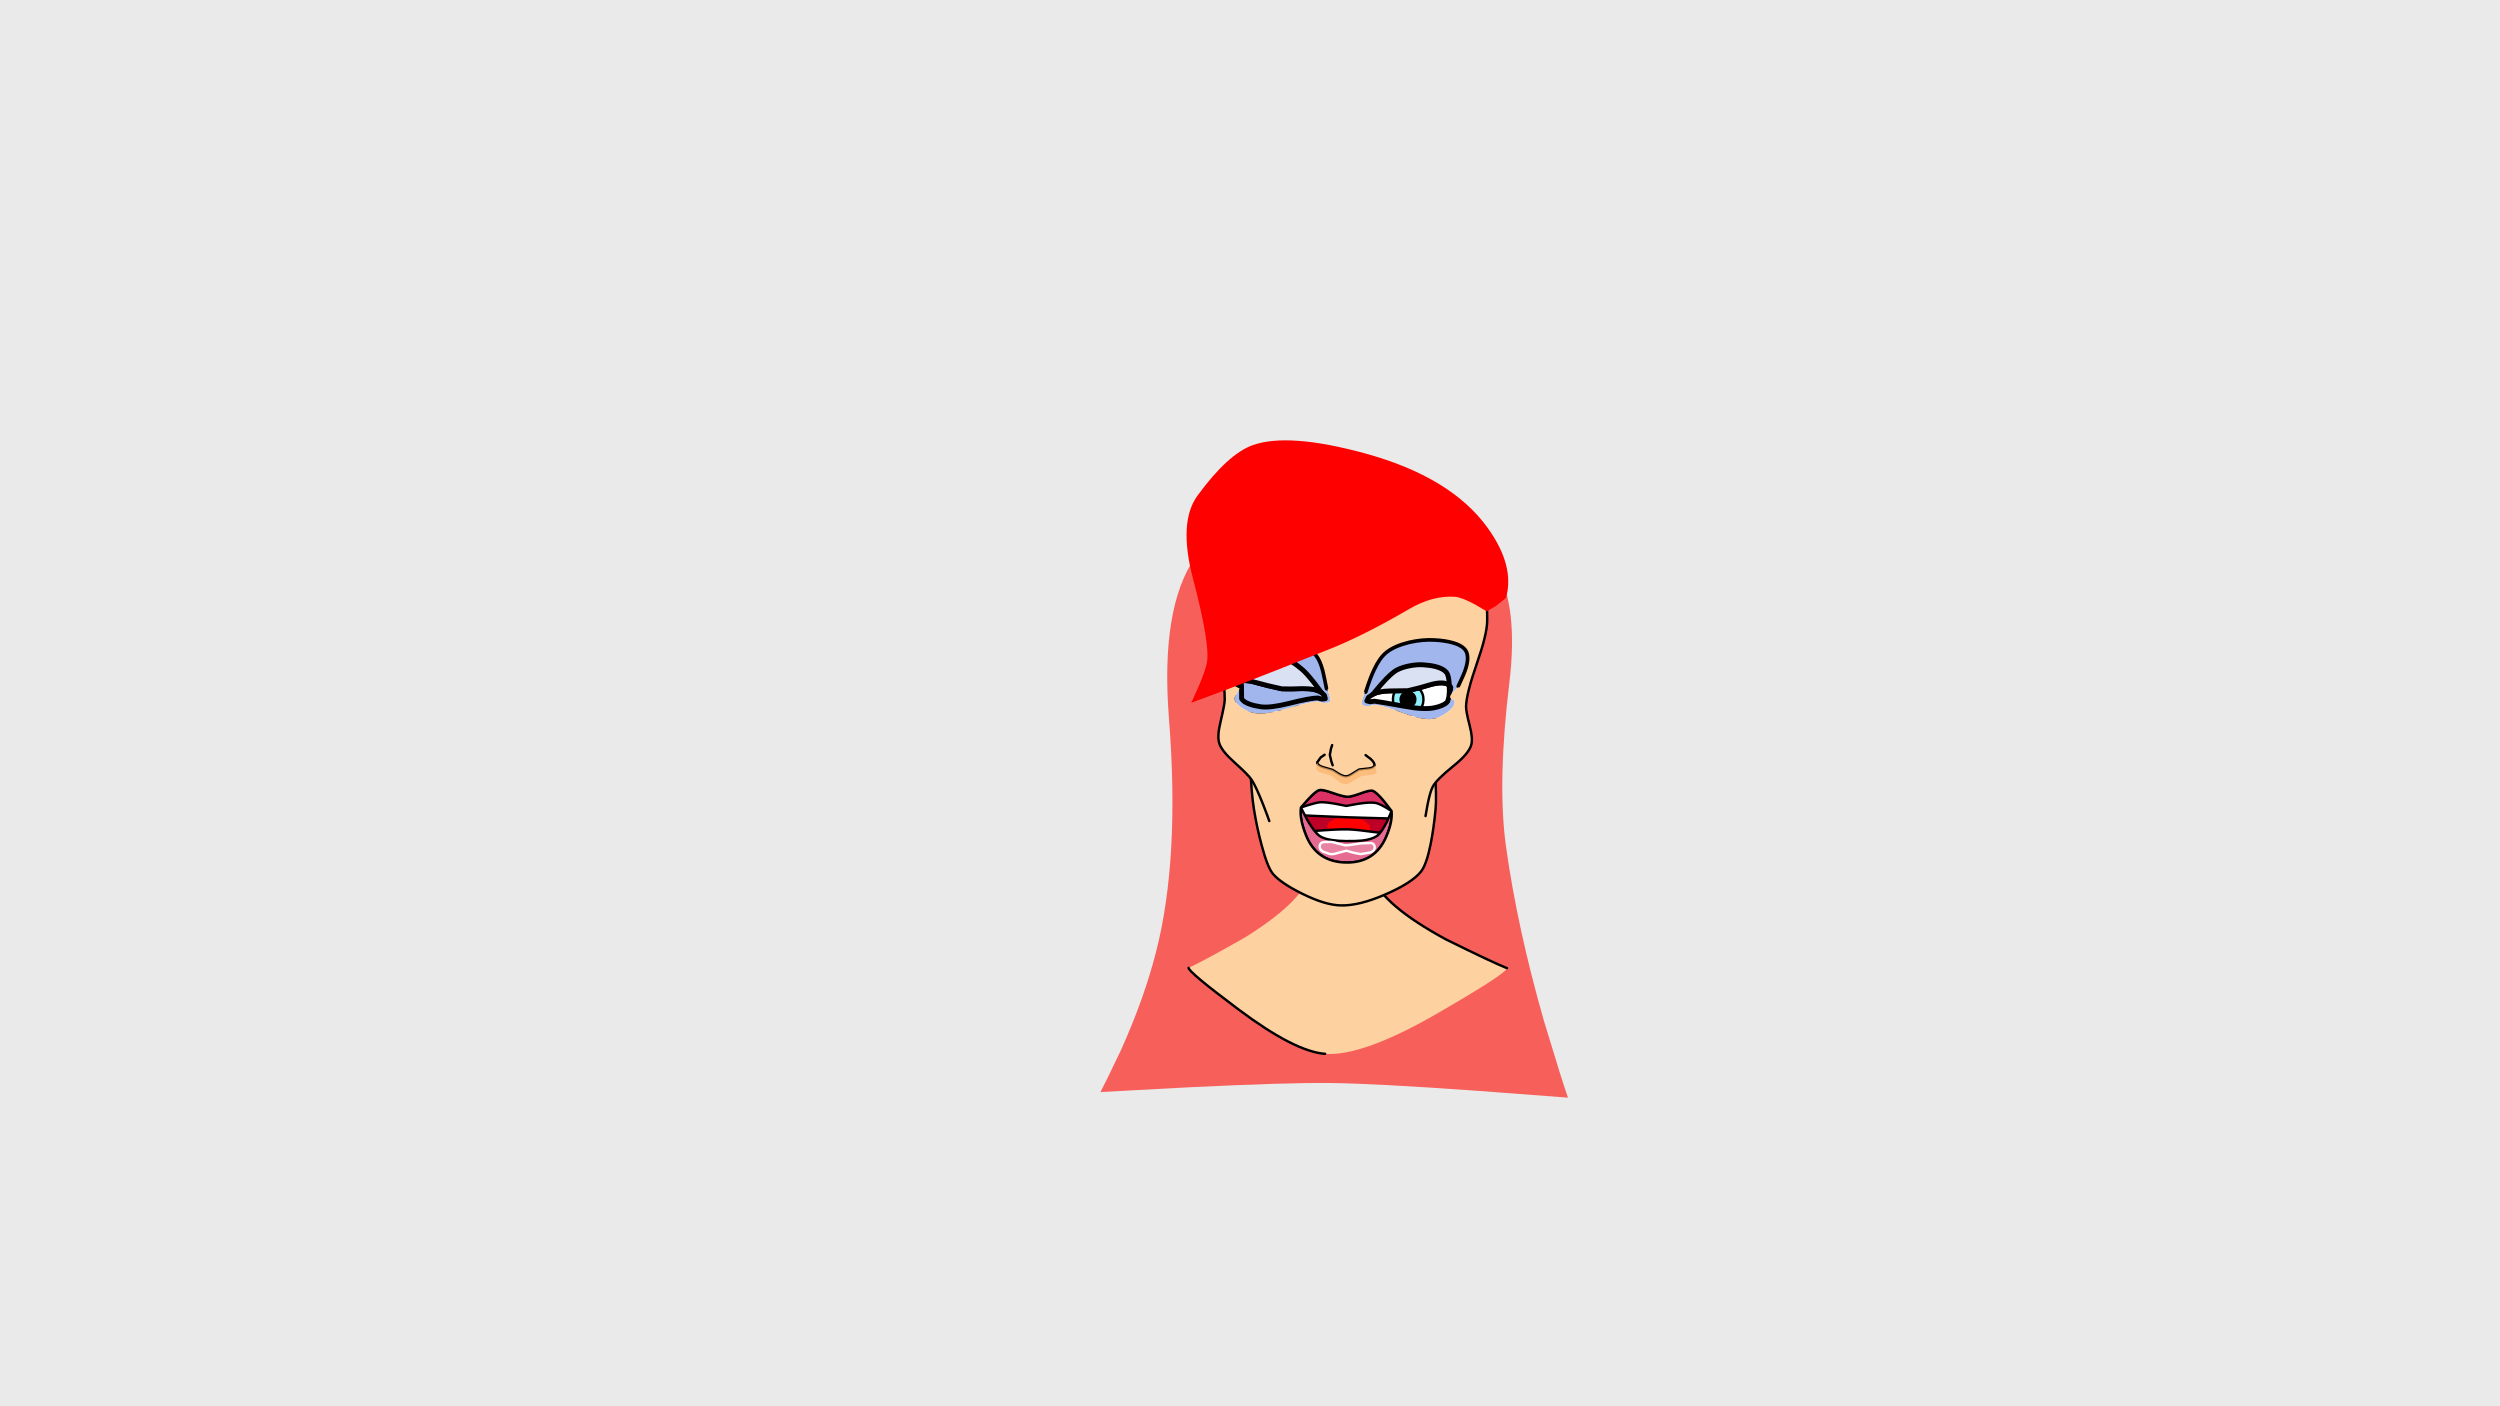 <?xml version="1.0"?>
<svg
    xmlns:rdf="http://www.w3.org/1999/02/22-rdf-syntax-ns#"
    xmlns="http://www.w3.org/2000/svg"
    xmlns:ev="http://www.w3.org/2001/xml-events"
    xmlns:cc="http://web.resource.org/cc/"
    xmlns:xlink="http://www.w3.org/1999/xlink"
    xmlns:dc="http://purl.org/dc/elements/1.1/"
    xmlns:svg="http://www.w3.org/2000/svg"
    xmlns:inkscape="http://www.inkscape.org/namespaces/inkscape"
    xmlns:sodipodi="http://sodipodi.sourceforge.net/DTD/sodipodi-0.dtd"
    xmlns:ns1="http://sozi.baierouge.fr"
    overflow="visible"
    version="1.1"
    enable-background="new 0.0 0.0 1024.0 576.0"
    viewBox="0 0 1024 576"
  >
  <defs
    >
    <radialGradient
        id="Grad1"
        gradientUnits="userSpaceOnUse"
        cy="0"
        cx="0"
        gradientTransform="matrix(.005 -.018 .018 .005 576.8 286.5)"
        r="819.2"
      >
      <stop
          stop-color="#8DF0FB"
          offset=".576"
      />
      <stop
          stop-color="#0E98BA"
          offset="1"
      />
    </radialGradient
    >
    <radialGradient
        id="Grad2"
        gradientUnits="userSpaceOnUse"
        cy="0"
        cx="0"
        gradientTransform="matrix(.005 -.018 .018 .005 526.25 285.15)"
        r="819.2"
      >
      <stop
          stop-color="#8DF0FB"
          offset=".576"
      />
      <stop
          stop-color="#0E98BA"
          offset="1"
      />
    </radialGradient
    >
  </defs
  >
  <rect
      y="0px"
      width="1024px"
      height="576px"
      x="0px"
      fill="#EAEAEA"
  />
  <path
      stroke-linejoin="round"
      stroke-linecap="round"
      d="m553.85 190.35c10.47 0.47 21.75 5.3 33.85 14.5 11.13 8.43 19.57 17.77 25.3 28 5.97 10.6 7.72 26.17 5.25 46.7-3.33 27.5-3.8 49.87-1.4 67.1 3.07 22.1 8.23 45.88 15.5 71.35 5.1 16.9 8.4 27.43 9.9 31.6-5.7-0.47-18.27-1.42-37.7-2.85-27.67-1.97-47.62-3.02-59.85-3.15-11.73-0.13-30.95 0.45-57.65 1.75-18.73 0.97-30.83 1.62-36.3 1.95 1.23-2.27 4.05-8.03 8.45-17.3 6.3-14.03 11.05-27.32 14.25-39.85 6.6-25.53 8.38-57.5 5.35-95.9-2.37-30.27 1.25-52.32 10.85-66.15 6.87-9.87 16.35-18.58 28.45-26.15 13.17-8.23 25.08-12.1 35.75-11.6z"
      fill="#F75F5B"
  />
  <path
      stroke-linejoin="round"
      stroke-linecap="round"
      d="m534.85 349.1l14 0.05 14 0.1-0.8 3.9c-0.43 2.8-0.43 4.78 0 5.95 2.93 7.8 13.02 16.37 30.25 25.7 12.6 6.23 20.92 10.15 24.95 11.75-0.07 1.4-9.4 7.48-28 18.25-20.7 12-36.2 17.62-46.5 16.85-8.23-0.6-20.02-6.63-35.35-18.1-13.67-10.23-20.52-15.93-20.55-17.1 3.67-1.67 11.22-5.73 22.65-12.2 15.57-9.63 24.5-18.15 26.8-25.55 0.33-1.17 0.2-3.12-0.4-5.85l-1.05-3.75z"
      fill="#FED1A0"
  />
  <path
      stroke-linejoin="round"
      stroke="#000"
      stroke-linecap="round"
      d="m534.85 349.1l14 0.05 14 0.1-0.8 3.9c-0.43 2.8-0.43 4.78 0 5.95 2.93 7.8 13.02 16.37 30.25 25.7 12.6 6.23 20.92 10.15 24.95 11.75m-81.35-43.7l-1.05-3.75m1.45 9.6c0.33-1.17 0.2-3.12-0.4-5.85m-28.5 60.7c-13.67-10.23-20.52-15.93-20.55-17.1m55.9 35.2c-8.23-0.6-20.02-6.63-35.35-18.1"
      fill="none"
  />
  <path
      opacity=".722"
      stroke-linejoin="round"
      stroke-linecap="round"
      d="m534.85 349.1l14 0.05 14 0.1-0.8 3.9c-0.43 2.8-0.43 4.78 0 5.95-0.33 0.77-1.37 2.28-3.1 4.55-2.8 3.03-5.98 4.55-9.55 4.55-3.7 0-7-1.58-9.9-4.75-1.8-2.4-2.87-3.98-3.2-4.75 0.33-1.17 0.2-3.12-0.4-5.85l-1.05-3.75z"
      fill="#FAB66E"
  />
  <g
      stroke-linejoin="round"
      stroke-linecap="round"
    >
    <path
        d="m505.3 269.25l46.25 1.65 46.3 1.8-0.4 11.05-0.45 11.05-45.55-1.5-45.55-1.55-0.3-11.25-0.3-11.25z"
        fill="#fff"
    />
    <path
        stroke="#000"
        d="m505.3 269.25l46.25 1.65 46.3 1.8-0.4 11.05-0.45 11.05-45.55-1.5-45.55-1.55-0.3-11.25-0.3-11.25z"
        fill="none"
    />
  </g
  >
  <g
      stroke-linejoin="round"
      stroke-linecap="round"
    >
    <path
        d="m576.95 280.15c1.73 0.03 3.18 0.68 4.35 1.95 1.2 1.27 1.78 2.78 1.75 4.55-0.03 1.73-0.68 3.22-1.95 4.45-1.27 1.2-2.75 1.77-4.45 1.7-1.73-0.03-3.2-0.68-4.4-1.95-1.17-1.27-1.73-2.78-1.7-4.55 0.03-1.73 0.68-3.22 1.95-4.45 1.23-1.17 2.72-1.73 4.45-1.7z"
        fill="url(#Grad1)"
    />
    <path
        stroke="#000"
        d="m576.95 280.15c1.73 0.03 3.18 0.68 4.35 1.95 1.2 1.27 1.78 2.78 1.75 4.55-0.03 1.73-0.68 3.22-1.95 4.45-1.27 1.2-2.75 1.77-4.45 1.7-1.73-0.03-3.2-0.68-4.4-1.95-1.17-1.27-1.73-2.78-1.7-4.55 0.03-1.73 0.68-3.22 1.95-4.45 1.23-1.17 2.72-1.73 4.45-1.7z"
        fill="none"
    />
  </g
  >
  <g
      stroke-linejoin="round"
      stroke-linecap="round"
    >
    <path
        d="m576.8 283.5c0.83 0 1.53 0.3 2.1 0.9s0.83 1.32 0.8 2.15c0 0.83-0.3 1.53-0.9 2.1s-1.32 0.83-2.15 0.8c-0.83 0-1.53-0.3-2.1-0.9s-0.85-1.32-0.85-2.15c0.03-0.83 0.35-1.53 0.95-2.1s1.32-0.83 2.15-0.8z"
    />
    <path
        stroke="#000"
        d="m576.8 283.5c0.83 0 1.53 0.3 2.1 0.9s0.83 1.32 0.8 2.15c0 0.83-0.3 1.53-0.9 2.1s-1.32 0.83-2.15 0.8c-0.83 0-1.53-0.3-2.1-0.9s-0.85-1.32-0.85-2.15c0.03-0.83 0.35-1.53 0.95-2.1s1.32-0.83 2.15-0.8z"
        fill="none"
    />
  </g
  >
  <g
      stroke-linejoin="round"
      stroke-linecap="round"
    >
    <path
        d="m575.05 285.05l0.05 0.45-0.05 1.05 0.2 1.2-0.05 0.5-0.55-0.15-0.6-0.95 0.25-1.65 0.75-0.45z"
        fill="#fff"
    />
    <path
        stroke="#000"
        d="m575.05 285.05l0.05 0.45-0.05 1.05 0.2 1.2-0.05 0.5-0.55-0.15-0.6-0.95 0.25-1.65 0.75-0.45z"
        fill="none"
    />
  </g
  >
  <g
      stroke-linejoin="round"
      stroke-linecap="round"
    >
    <path
        d="m526.45 278.8c1.7 0.07 3.15 0.72 4.35 1.95 1.17 1.27 1.73 2.78 1.7 4.55s-0.68 3.25-1.95 4.45c-1.23 1.2-2.72 1.78-4.45 1.75-1.73-0.07-3.18-0.72-4.35-1.95-1.2-1.27-1.78-2.78-1.75-4.55 0.07-1.77 0.72-3.25 1.95-4.45 1.27-1.2 2.77-1.78 4.5-1.75z"
        fill="url(#Grad2)"
    />
    <path
        stroke="#000"
        d="m526.45 278.8c1.7 0.07 3.15 0.72 4.35 1.95 1.17 1.27 1.73 2.78 1.7 4.55s-0.68 3.25-1.95 4.45c-1.23 1.2-2.72 1.78-4.45 1.75-1.73-0.07-3.18-0.72-4.35-1.95-1.2-1.27-1.78-2.78-1.75-4.55 0.07-1.77 0.72-3.25 1.95-4.45 1.27-1.2 2.77-1.78 4.5-1.75z"
        fill="none"
    />
  </g
  >
  <g
      stroke-linejoin="round"
      stroke-linecap="round"
    >
    <path
        d="m526.25 282.15c0.83 0.03 1.53 0.35 2.1 0.95s0.83 1.3 0.8 2.1c0 0.83-0.3 1.55-0.9 2.15-0.6 0.57-1.32 0.83-2.15 0.8s-1.53-0.35-2.1-0.95-0.83-1.3-0.8-2.1c0-0.83 0.3-1.53 0.9-2.1 0.6-0.6 1.32-0.88 2.15-0.85z"
    />
    <path
        stroke="#000"
        d="m526.25 282.15c0.83 0.03 1.53 0.35 2.1 0.95s0.83 1.3 0.8 2.1c0 0.83-0.3 1.55-0.9 2.15-0.6 0.57-1.32 0.83-2.15 0.8s-1.53-0.35-2.1-0.95-0.83-1.3-0.8-2.1c0-0.83 0.3-1.53 0.9-2.1 0.6-0.6 1.32-0.88 2.15-0.85z"
        fill="none"
    />
  </g
  >
  <g
      stroke-linejoin="round"
      stroke-linecap="round"
    >
    <path
        d="m524.55 283.75l0.05 0.4-0.1 1.05 0.2 1.25-0.05 0.45-0.55-0.1-0.55-0.95 0.25-1.7 0.75-0.4z"
        fill="#fff"
    />
    <path
        stroke="#000"
        d="m524.55 283.75l0.05 0.4-0.1 1.05 0.2 1.25-0.05 0.45-0.55-0.1-0.55-0.95 0.25-1.7 0.75-0.4z"
        fill="none"
    />
  </g
  >
  <g
      transform="translate(544.95 282.75)"
    >
    <g
        stroke-linejoin="round"
        stroke-linecap="round"
      >
      <path
          d="m-24.8 39.05c1.1-4.067 5.333-6.783 12.7-8.15 4.8-0.9 10.8-1.2 18-0.9 6.567 0.3 11.983 1.017 16.25 2.15 6.567 1.767 10.283 4.533 11.15 8.3 0.8 3.567-1.05 7.533-5.55 11.9-3.767 3.6-7.95 6.35-12.55 8.25-3.167 1.3-7 1.867-11.5 1.7-4.467-0.2-8.267-1.05-11.4-2.55-4.533-2.2-8.567-5.117-12.1-8.75-4.333-4.5-6-8.483-5-11.95z"
          fill="#BE0027"
      />
      <path
          stroke="#000"
          d="m-24.8 39.05c1.1-4.067 5.333-6.783 12.7-8.15 4.8-0.9 10.8-1.2 18-0.9 6.567 0.3 11.983 1.017 16.25 2.15 6.567 1.767 10.283 4.533 11.15 8.3 0.8 3.567-1.05 7.533-5.55 11.9-3.767 3.6-7.95 6.35-12.55 8.25-3.167 1.3-7 1.867-11.5 1.7-4.467-0.2-8.267-1.05-11.4-2.55-4.533-2.2-8.567-5.117-12.1-8.75-4.333-4.5-6-8.483-5-11.95z"
          fill="none"
      />
    </g
    >
  </g
  >
  <g
      transform="translate(544.95 282.75)"
    >
    <g
        stroke-linejoin="round"
        stroke-linecap="round"
      >
      <path
          d="m7.7 52.45c2.6 0.1 4.667 0.667 6.2 1.7 1.167 0.767 1.767 1.483 1.8 2.15 0 0.9-0.717 1.833-2.15 2.8-1.867 1.267-4.267 1.75-7.2 1.45-2.5-0.233-4.417-1-5.75-2.3-1-0.967-1.467-1.833-1.4-2.6 0.067-0.7 0.733-1.383 2-2.05 1.667-0.9 3.833-1.283 6.5-1.15z"
          fill="#f00"
      />
      <path
          stroke="#f00"
          d="m7.7 52.45c2.6 0.1 4.667 0.667 6.2 1.7 1.167 0.767 1.767 1.483 1.8 2.15 0 0.9-0.717 1.833-2.15 2.8-1.867 1.267-4.267 1.75-7.2 1.45-2.5-0.233-4.417-1-5.75-2.3-1-0.967-1.467-1.833-1.4-2.6 0.067-0.7 0.733-1.383 2-2.05 1.667-0.9 3.833-1.283 6.5-1.15z"
          fill="none"
      />
    </g
    >
  </g
  >
  <g
      stroke-linejoin="round"
      stroke-linecap="round"
      transform="translate(544.95 282.75)"
    >
    <path
        d="m-15.6 41.95l22.75 0.35 22.75 0.45-1.7 4.9-1.75 4.9-7.65-0.2c-5.467-0.133-9.5-0.25-12.1-0.35-2.833-0.1-7.217-0.283-13.15-0.55l-8.3-0.4-0.45-4.55-0.4-4.55z"
        fill="#fff"
    />
    <path
        stroke="#000"
        d="m-15.6 41.95l22.75 0.35 22.75 0.45-1.7 4.9-1.75 4.9-7.65-0.2c-5.467-0.133-9.5-0.25-12.1-0.35-2.833-0.1-7.217-0.283-13.15-0.55l-8.3-0.4-0.45-4.55-0.4-4.55z"
        fill="none"
    />
    <path
        d="m-14.9 58.35l8.55-0.75c6.2-0.5 10.7-0.717 13.5-0.65 2.367 0.067 6.183 0.467 11.45 1.2l7.25 1.05v5.4l-20.25 0.45-20.25 0.35-0.15-3.5-0.1-3.55z"
        fill="#fff"
    />
    <path
        stroke="#000"
        d="m-14.9 58.35l8.55-0.75c6.2-0.5 10.7-0.717 13.5-0.65 2.367 0.067 6.183 0.467 11.45 1.2l7.25 1.05v5.4l-20.25 0.45-20.25 0.35-0.15-3.5-0.1-3.55z"
        fill="none"
    />
  </g
  >
  <g
      transform="translate(544.95 282.75)"
    >
    <g
        stroke-linejoin="round"
        stroke-linecap="round"
      >
      <path
          d="m25.05 49.45l-1.9 4.35c-1.533 3.067-2.9 5.017-4.1 5.85-1.4 0.967-3.45 1.6-6.15 1.9-1.6 0.167-3.817 0.233-6.65 0.2-2.2-0.033-4.017-0.167-5.45-0.4-2.2-0.3-3.9-0.833-5.1-1.6-1.467-0.967-3.217-3.217-5.25-6.75l-2.55-5c-0.433 2.967 0.233 6.7 2 11.2 2.933 7.467 8.467 11.25 16.6 11.35 7.8 0.1 13.233-3.383 16.3-10.45 1.8-4.1 2.55-7.65 2.25-10.65z"
          fill="#E56B90"
      />
      <path
          stroke="#000"
          d="m25.05 49.45l-1.9 4.35c-1.533 3.067-2.9 5.017-4.1 5.85-1.4 0.967-3.45 1.6-6.15 1.9-1.6 0.167-3.817 0.233-6.65 0.2-2.2-0.033-4.017-0.167-5.45-0.4-2.2-0.3-3.9-0.833-5.1-1.6-1.467-0.967-3.217-3.217-5.25-6.75l-2.55-5c-0.433 2.967 0.233 6.7 2 11.2 2.933 7.467 8.467 11.25 16.6 11.35 7.8 0.1 13.233-3.383 16.3-10.45 1.8-4.1 2.55-7.65 2.25-10.65z"
          fill="none"
      />
    </g
    >
    <g
        stroke-linejoin="round"
        stroke-linecap="round"
      >
      <path
          opacity=".161"
          d="m-0.5 62.1c0.767-0.067 1.867 0.133 3.3 0.6l3.25 0.8c0.767 0.033 2.117-0.117 4.05-0.45 1.867-0.333 3.217-0.467 4.05-0.4 0.7-0.033 1.433-0.067 2.2-0.1 0.933 0.033 1.5 0.433 1.7 1.2 0.3 1.267-0.3 2.167-1.8 2.7l-3.85 0.65-2.9-0.55-2.95-0.85-3.5 0.9c-1.5 0.533-2.667 0.667-3.5 0.4l-2.75-1c-1-0.633-1.383-1.467-1.15-2.5 0.2-0.8 0.733-1.25 1.6-1.35 0.767-0.033 1.517-0.05 2.25-0.05z"
          fill="#fff"
      />
      <path
          stroke="#fff"
          d="m-0.5 62.1c0.767-0.067 1.867 0.133 3.3 0.6l3.25 0.8c0.767 0.033 2.117-0.117 4.05-0.45 1.867-0.333 3.217-0.467 4.05-0.4 0.7-0.033 1.433-0.067 2.2-0.1 0.933 0.033 1.5 0.433 1.7 1.2 0.3 1.267-0.3 2.167-1.8 2.7l-3.85 0.65-2.9-0.55-2.95-0.85-3.5 0.9c-1.5 0.533-2.667 0.667-3.5 0.4l-2.75-1c-1-0.633-1.383-1.467-1.15-2.5 0.2-0.8 0.733-1.25 1.6-1.35 0.767-0.033 1.517-0.05 2.25-0.05z"
          fill="none"
      />
    </g
    >
    <g
        stroke-linejoin="round"
        stroke-linecap="round"
      >
      <path
          d="m7.1 43.6c0.967 0 2.783-0.483 5.45-1.45 2.4-0.9 3.983-1.233 4.75-1 1 0.3 2.583 1.767 4.75 4.4l3 3.9-2.45-1.5c-1.8-1.033-3.15-1.633-4.05-1.8-1.5-0.3-3.95-0.183-7.35 0.35-2.433 0.4-4 0.683-4.7 0.85l-4.1-0.8c-3-0.533-5.167-0.767-6.5-0.7-1.033 0.067-2.683 0.45-4.95 1.15l-3.05 1 2.95-3.35c2.1-2.267 3.6-3.517 4.5-3.75 0.867-0.267 2.683 0.1 5.45 1.1 3.067 1.067 5.167 1.6 6.3 1.6z"
          fill="#DB3165"
      />
      <path
          stroke="#000"
          d="m7.1 43.6c0.967 0 2.783-0.483 5.45-1.45 2.4-0.9 3.983-1.233 4.75-1 1 0.3 2.583 1.767 4.75 4.4l3 3.9-2.45-1.5c-1.8-1.033-3.15-1.633-4.05-1.8-1.5-0.3-3.95-0.183-7.35 0.35-2.433 0.4-4 0.683-4.7 0.85l-4.1-0.8c-3-0.533-5.167-0.767-6.5-0.7-1.033 0.067-2.683 0.45-4.95 1.15l-3.05 1 2.95-3.35c2.1-2.267 3.6-3.517 4.5-3.75 0.867-0.267 2.683 0.1 5.45 1.1 3.067 1.067 5.167 1.6 6.3 1.6z"
          fill="none"
      />
    </g
    >
    <path
        stroke-linejoin="round"
        stroke-linecap="round"
        d="m20.65 19.25c2.667 0.2 7 0.65 13 1.35l8.2 1.05 0.9 10.55c0.533 7.667 0.633 13.2 0.3 16.6-0.5 5.233-1.167 9.95-2 14.15-1.167 5.767-2.517 9.567-4.05 11.4-2.433 3-7.15 6.033-14.15 9.1-7.4 3.267-13.65 4.817-18.75 4.65-4.233-0.1-9.5-1.717-15.8-4.85-5.733-2.867-9.65-5.517-11.75-7.95-1.533-1.767-3.1-5.683-4.7-11.75-1.3-4.733-2.367-9.717-3.2-14.95-0.7-4.367-1.167-9.883-1.4-16.55-0.233-6.933-0.033-10.75 0.6-11.45 0.533-0.633 4.033-1.183 10.5-1.65 4.767-0.333 9.9-0.583 15.4-0.75 3.667-0.1 8.15-0.033 13.45 0.2 4.1 0.2 8.583 0.483 13.45 0.85zm4.4 30.2l-3-3.9c-2.167-2.633-3.75-4.1-4.75-4.4-0.767-0.233-2.35 0.1-4.75 1-2.667 0.967-4.483 1.45-5.45 1.45-1.133 0-3.233-0.533-6.3-1.6-2.767-1-4.583-1.367-5.45-1.1-0.9 0.233-2.4 1.483-4.5 3.75l-2.95 3.35c-0.433 2.967 0.233 6.7 2 11.2 2.933 7.467 8.467 11.25 16.6 11.35 7.8 0.1 13.233-3.383 16.3-10.45 1.8-4.1 2.55-7.65 2.25-10.65z"
        fill="#FED1A0"
    />
    <path
        stroke-linejoin="round"
        stroke="#000"
        stroke-linecap="round"
        d="m42.75 32.2c0.533 7.667 0.633 13.2 0.3 16.6-0.5 5.233-1.167 9.95-2 14.15-1.167 5.767-2.517 9.567-4.05 11.4-2.433 3-7.15 6.033-14.15 9.1-7.4 3.267-13.65 4.817-18.75 4.65-4.233-0.1-9.5-1.717-15.8-4.85-5.733-2.867-9.65-5.517-11.75-7.95-1.533-1.767-3.1-5.683-4.7-11.75-1.3-4.733-2.367-9.717-3.2-14.95-0.7-4.367-1.167-9.883-1.4-16.55-0.233-6.933-0.033-10.75 0.6-11.45m74 1.05l0.9 10.55m-17.7 17.25l-3-3.9c-2.167-2.633-3.75-4.1-4.75-4.4-0.767-0.233-2.35 0.1-4.75 1-2.667 0.967-4.483 1.45-5.45 1.45-1.133 0-3.233-0.533-6.3-1.6-2.767-1-4.583-1.367-5.45-1.1-0.9 0.233-2.4 1.483-4.5 3.75l-2.95 3.35c-0.433 2.967 0.233 6.7 2 11.2 2.933 7.467 8.467 11.25 16.6 11.35 7.8 0.1 13.233-3.383 16.3-10.45 1.8-4.1 2.55-7.65 2.25-10.65z"
        fill="none"
    />
  </g
  >
  <path
      stroke-linejoin="round"
      stroke-linecap="round"
      d="m562.95 287.2l-1.75 0.25-1.35-0.35 0.7-1.5 1.8-1.2c1.5-0.87 3.82-1.33 6.95-1.4 2.57 0 5.02-0.03 7.35-0.1 3.03-0.67 6.33-1.55 9.9-2.65 4.2-1.03 6.75-0.58 7.65 1.35l-0.15 0.9-0.4 0.95-0.2 2-0.5 1.85c-0.47 0.67-1.28 1.23-2.45 1.7-0.87 0.37-1.87 0.67-3 0.9-2.83 0.6-6.9 0.4-12.2-0.6-7.2-1.3-11.32-2-12.35-2.1zm-4.7 1.85l2.25 0.2 2.6-0.55c1.87 0.07 6.13 1.32 12.8 3.75 5.57 2.03 9.73 2.58 12.5 1.65 1.83-0.63 3.52-1.58 5.05-2.85 1.9-1.53 2.67-2.97 2.3-4.3l-0.9-0.55-0.85-0.55c-0.2-0.67 0.23-1.47 1.3-2.4l2.25-2.35c1.6-3.3 2.63-5.73 3.1-7.3 0.97-3.13 0.98-5.55 0.05-7.25-0.9-1.57-2.8-2.75-5.7-3.55-1.97-0.57-4.4-0.93-7.3-1.1-3.37-0.2-6.87 0.12-10.5 0.95-4.03 0.97-7.18 2.35-9.45 4.15-1.9 1.5-3.65 3.98-5.25 7.45-1.03 2.2-2.13 5.13-3.3 8.8-0.37 0.93-0.75 1.95-1.15 3.05-0.4 1.3-0.33 2.22 0.2 2.75zm-15.4-2.85l-0.35-1.35-1.2-1.15c-1.6-1.13-4.18-1.68-7.75-1.65-3 0.13-5.82 0.17-8.45 0.1-3.57-0.73-7.63-1.73-12.2-3-3.87-0.77-5.95-0.37-6.25 1.2l0.9 0.45 0.95 0.45 0.05 2.45v2.5c0.6 0.97 1.77 1.73 3.5 2.3 1.1 0.4 2.57 0.73 4.4 1 2.53 0.37 6.4-0.1 11.6-1.4 5.8-1.47 9.7-2.2 11.7-2.2l1.7 0.45 1.4-0.15zm1.6 1.55c0.5-0.5 0.55-1.42 0.15-2.75-0.4-1.1-0.75-2.13-1.05-3.1-0.43-2.27-0.93-4.65-1.5-7.15-0.77-2.97-1.73-5.13-2.9-6.5-1.83-2.2-4.52-4.12-8.05-5.75-3.37-1.6-6.57-2.55-9.6-2.85-3.67-0.37-7.1-0.25-10.3 0.35-4.17 0.77-6.92 2.25-8.25 4.45-1.07 1.73-1.18 4.2-0.35 7.4 0.6 2.4 1.62 4.88 3.05 7.45l1.25 1.15 1 1.25-1.2 2.15-1.2 2.15c0.17 1.23 1.05 2.43 2.65 3.6 1.3 0.93 2.73 1.65 4.3 2.15 2.97 0.97 7.45 0.57 13.45-1.2 7.17-2.1 11.73-3.17 13.7-3.2l2.6 0.6 2.25-0.2z"
      fill="#A1B6ED"
  />
  <path
      stroke-linejoin="round"
      d="m562.95 287.2l-1.75 0.25-1.35-0.35 0.7-1.5 1.8-1.2c1.5-0.87 3.82-1.33 6.95-1.4 2.57 0 5.02-0.03 7.35-0.1 3.03-0.67 6.33-1.55 9.9-2.65 4.2-1.03 6.75-0.58 7.65 1.35l-0.15 0.9-0.4 0.95-0.2 2-0.5 1.85c-0.47 0.67-1.28 1.23-2.45 1.7-0.87 0.37-1.87 0.67-3 0.9-2.83 0.6-6.9 0.4-12.2-0.6-7.2-1.3-11.32-2-12.35-2.1zm37.7-13.4c0.97-3.13 0.98-5.55 0.05-7.25-0.9-1.57-2.8-2.75-5.7-3.55-1.97-0.57-4.4-0.93-7.3-1.1-3.37-0.2-6.87 0.12-10.5 0.95-4.03 0.97-7.18 2.35-9.45 4.15-1.9 1.5-3.65 3.98-5.25 7.45-1.03 2.2-2.13 5.13-3.3 8.8m38.35-2.15c1.6-3.3 2.63-5.73 3.1-7.3m-57.8 12.4l-0.35-1.35-1.2-1.15c-1.6-1.13-4.18-1.68-7.75-1.65-3 0.13-5.82 0.17-8.45 0.1-3.57-0.73-7.63-1.73-12.2-3-3.87-0.77-5.95-0.37-6.25 1.2l0.9 0.45 0.95 0.45 0.05 2.45v2.5c0.6 0.97 1.77 1.73 3.5 2.3 1.1 0.4 2.57 0.73 4.4 1 2.53 0.37 6.4-0.1 11.6-1.4 5.8-1.47 9.7-2.2 11.7-2.2l1.7 0.45 1.4-0.15zm-0.8-11.45c-0.77-2.97-1.73-5.13-2.9-6.5-1.83-2.2-4.52-4.12-8.05-5.75-3.37-1.6-6.57-2.55-9.6-2.85-3.67-0.37-7.1-0.25-10.3 0.35-4.17 0.77-6.92 2.25-8.25 4.45-1.07 1.73-1.18 4.2-0.35 7.4 0.6 2.4 1.62 4.88 3.05 7.45m37.9 2.6c-0.43-2.27-0.93-4.65-1.5-7.15"
      stroke="#000"
      stroke-linecap="round"
      stroke-width="2"
      fill="none"
  />
  <path
      stroke-linejoin="round"
      stroke="#000"
      stroke-linecap="round"
      d="m565.9 280.15c2.67-3.03 4.78-4.95 6.35-5.75 1.4-0.73 3.13-1.3 5.2-1.7 1.97-0.37 3.78-0.5 5.45-0.4 2.03 0.13 3.75 0.38 5.15 0.75 2.07 0.53 3.53 1.32 4.4 2.35 0.63 0.77 1.02 2.33 1.15 4.7l0.05 3.35m-31.3 0.95c0.5-0.67 1.68-2.08 3.55-4.25"
      fill="none"
  />
  <path
      stroke-linejoin="round"
      stroke="#000"
      stroke-linecap="round"
      d="m508.25 277.6c0-2.6 0.37-4.33 1.1-5.2 1.37-1.67 3.75-2.77 7.15-3.3 2.83-0.43 5.62-0.4 8.35 0.1 1.3 0.23 2.78 0.88 4.45 1.95 1.2 0.77 2.53 1.77 4 3 1.2 1 2.9 2.9 5.1 5.7l2.9 3.85m-32.8-2.45l-0.25-3.65"
      fill="none"
  />
  <path
      stroke-linejoin="round"
      stroke-linecap="round"
      d="m602.6 305.2c-0.7 2.4-3.17 5.28-7.4 8.65-4.57 3.7-7.33 6.47-8.3 8.3-0.73 1.37-1.45 3.8-2.15 7.3-0.47 2.47-0.75 4.07-0.85 4.8-1.6-2.27-5.32-6.78-11.15-13.55-8.43-9.03-15.25-13.53-20.45-13.5-5.43 0.03-12.45 4.9-21.05 14.6-5.93 7.23-9.72 12.07-11.35 14.5-0.33-1.03-1.17-3.27-2.5-6.7-1.9-4.83-3.47-8.22-4.7-10.15-0.83-1.3-3.23-3.73-7.2-7.3-3.4-3.03-5.43-5.62-6.1-7.75-0.6-1.97-0.42-4.9 0.55-8.8 1.13-4.8 1.7-7.8 1.7-9 0.07-3.03-0.47-8.1-1.6-15.2-1.13-7.07-1.67-12.13-1.6-15.2 0.2-10.53 0.43-17.27 0.7-20.2 0.8-8.27 2.53-14.58 5.2-18.95 1.9-3.17 4.85-6.27 8.85-9.3 3.73-2.87 7.47-5 11.2-6.4 8.6-3.27 18.43-5.02 29.5-5.25 11.7-0.23 21.43 1.37 29.2 4.8 3.37 1.53 6.85 4.15 10.45 7.85 3.3 3.37 5.97 6.87 8 10.5 2.5 4.5 4.45 10.2 5.85 17.1 1.27 6.3 1.85 12.35 1.75 18.15-0.07 3.63-1.48 9.42-4.25 17.35-2.8 8.07-4.27 13.85-4.4 17.35-0.07 1.3 0.43 4 1.5 8.1 0.93 3.57 1.13 6.2 0.6 7.9zm-1.9-38.65c-0.9-1.57-2.8-2.75-5.7-3.55-1.97-0.57-4.4-0.93-7.3-1.1-3.37-0.2-6.87 0.12-10.5 0.95-4.03 0.97-7.18 2.35-9.45 4.15-1.9 1.5-3.65 3.98-5.25 7.45-1.03 2.2-2.13 5.13-3.3 8.8-0.37 0.93-0.75 1.95-1.15 3.05-0.4 1.3-0.33 2.22 0.2 2.75l2.25 0.2 2.6-0.55c1.87 0.07 6.13 1.32 12.8 3.75 5.57 2.03 9.73 2.58 12.5 1.65 1.83-0.63 3.52-1.58 5.05-2.85 1.9-1.53 2.67-2.97 2.3-4.3l-0.9-0.55-0.85-0.55c-0.2-0.67 0.23-1.47 1.3-2.4l2.25-2.35c1.6-3.3 2.63-5.73 3.1-7.3 0.97-3.13 0.98-5.55 0.05-7.25zm-97.75-2.1c-1.07 1.73-1.18 4.2-0.35 7.4 0.6 2.4 1.62 4.88 3.05 7.45l1.25 1.15 1 1.25-1.2 2.15-1.2 2.15c0.17 1.23 1.05 2.43 2.65 3.6 1.3 0.93 2.73 1.65 4.3 2.15 2.97 0.97 7.45 0.57 13.45-1.2 7.17-2.1 11.73-3.17 13.7-3.2l2.6 0.6 2.25-0.2c0.5-0.5 0.55-1.42 0.15-2.75-0.4-1.1-0.75-2.13-1.05-3.1-0.43-2.27-0.93-4.65-1.5-7.15-0.77-2.97-1.73-5.13-2.9-6.5-1.83-2.2-4.52-4.12-8.05-5.75-3.37-1.6-6.57-2.55-9.6-2.85-3.67-0.37-7.1-0.25-10.3 0.35-4.17 0.77-6.92 2.25-8.25 4.45z"
      fill="#FED1A0"
  />
  <path
      stroke-linejoin="round"
      stroke="#000"
      stroke-linecap="round"
      d="m602.6 305.2c-0.7 2.4-3.17 5.28-7.4 8.65-4.57 3.7-7.33 6.47-8.3 8.3-0.73 1.37-1.45 3.8-2.15 7.3-0.47 2.47-0.75 4.07-0.85 4.8m18.1-36.95c0.93 3.57 1.13 6.2 0.6 7.9m-2.1-16c-0.07 1.3 0.43 4 1.5 8.1m2.9-25.45c-2.8 8.07-4.27 13.85-4.4 17.35m8.65-34.7c-0.07 3.63-1.48 9.42-4.25 17.35m2.5-35.5c1.27 6.3 1.85 12.35 1.75 18.15m-7.6-35.25c2.5 4.5 4.45 10.2 5.85 17.1m-13.85-27.6c3.3 3.37 5.97 6.87 8 10.5m-18.45-18.35c3.37 1.53 6.85 4.15 10.45 7.85m-39.65-12.65c11.7-0.23 21.43 1.37 29.2 4.8m-58.7 0.45c8.6-3.27 18.43-5.02 29.5-5.25m-40.7 11.65c3.73-2.87 7.47-5 11.2-6.4m-20.05 15.7c1.9-3.17 4.85-6.27 8.85-9.3m-14.05 28.25c0.8-8.27 2.53-14.58 5.2-18.95m-5.9 39.15c0.2-10.53 0.43-17.27 0.7-20.2m0.9 35.4c-1.13-7.07-1.67-12.13-1.6-15.2m3.2 30.4c0.07-3.03-0.47-8.1-1.6-15.2m-0.1 24.2c1.13-4.8 1.7-7.8 1.7-9m-2.25 17.8c-0.6-1.97-0.42-4.9 0.55-8.8m5.55 16.55c-3.4-3.03-5.43-5.62-6.1-7.75m13.3 15.05c-0.83-1.3-3.23-3.73-7.2-7.3m11.9 17.45c-1.9-4.83-3.47-8.22-4.7-10.15m7.2 16.85c-0.33-1.03-1.17-3.27-2.5-6.7m83.3-63.05c-0.9-1.57-2.8-2.75-5.7-3.55-1.97-0.57-4.4-0.93-7.3-1.1-3.37-0.2-6.87 0.12-10.5 0.95-4.03 0.97-7.18 2.35-9.45 4.15-1.9 1.5-3.65 3.98-5.25 7.45-1.03 2.2-2.13 5.13-3.3 8.8m41.45-9.45c0.97-3.13 0.98-5.55 0.05-7.25m-3.15 14.55c1.6-3.3 2.63-5.73 3.1-7.3m-97.7-9.35c-1.07 1.73-1.18 4.2-0.35 7.4 0.6 2.4 1.62 4.88 3.05 7.45m5.55-19.3c-4.17 0.77-6.92 2.25-8.25 4.45m18.55-4.8c-3.67-0.37-7.1-0.25-10.3 0.35m19.9 2.5c-3.37-1.6-6.57-2.55-9.6-2.85m17.65 8.6c-1.83-2.2-4.52-4.12-8.05-5.75m10.95 12.25c-0.77-2.97-1.73-5.13-2.9-6.5m4.4 13.65c-0.43-2.27-0.93-4.65-1.5-7.15"
      fill="none"
  />
  <g
      stroke-linejoin="round"
      stroke-linecap="round"
    >
    <path
        d="m562.35 284.4c1.5-0.87 3.82-1.33 6.95-1.4 2.57 0 5.02-0.03 7.35-0.1 3.03-0.67 6.33-1.55 9.9-2.65 4.2-1.03 6.75-0.58 7.65 1.35l-0.15 0.9-0.4 0.95-0.05-3.35c-0.13-2.37-0.52-3.93-1.15-4.7-0.87-1.03-2.33-1.82-4.4-2.35-1.4-0.37-3.12-0.62-5.15-0.75-1.67-0.1-3.48 0.03-5.45 0.4-2.07 0.4-3.8 0.97-5.2 1.7-1.57 0.8-3.68 2.72-6.35 5.75-1.87 2.17-3.05 3.58-3.55 4.25z"
        fill="#DAE1F2"
    />
    <path
        stroke="#000"
        stroke-width="2"
        d="m562.35 284.4c1.5-0.87 3.82-1.33 6.95-1.4 2.57 0 5.02-0.03 7.35-0.1 3.03-0.67 6.33-1.55 9.9-2.65 4.2-1.03 6.75-0.58 7.65 1.35l-0.15 0.9-0.4 0.95-0.05-3.35c-0.13-2.37-0.52-3.93-1.15-4.7-0.87-1.03-2.33-1.82-4.4-2.35-1.4-0.37-3.12-0.62-5.15-0.75-1.67-0.1-3.48 0.03-5.45 0.4-2.07 0.4-3.8 0.97-5.2 1.7-1.57 0.8-3.68 2.72-6.35 5.75-1.87 2.17-3.05 3.58-3.55 4.25z"
        fill="none"
    />
  </g
  >
  <g
      stroke-linejoin="round"
      stroke-linecap="round"
    >
    <path
        d="m541.3 283.7l-2.9-3.85c-2.2-2.8-3.9-4.7-5.1-5.7-1.47-1.23-2.8-2.23-4-3-1.67-1.07-3.15-1.72-4.45-1.95-2.73-0.5-5.52-0.53-8.35-0.1-3.4 0.53-5.78 1.63-7.15 3.3-0.73 0.87-1.1 2.6-1.1 5.2l0.25 3.65-0.95-0.45-0.9-0.45c0.3-1.57 2.38-1.97 6.25-1.2 4.57 1.27 8.63 2.27 12.2 3 2.63 0.07 5.45 0.03 8.45-0.1 3.57-0.03 6.15 0.52 7.75 1.65z"
        fill="#DAE1F2"
    />
    <path
        stroke="#000"
        stroke-width="2"
        d="m541.3 283.7l-2.9-3.85c-2.2-2.8-3.9-4.7-5.1-5.7-1.47-1.23-2.8-2.23-4-3-1.67-1.07-3.15-1.72-4.45-1.95-2.73-0.5-5.52-0.53-8.35-0.1-3.4 0.53-5.78 1.63-7.15 3.3-0.73 0.87-1.1 2.6-1.1 5.2l0.25 3.65-0.95-0.45-0.9-0.45c0.3-1.57 2.38-1.97 6.25-1.2 4.57 1.27 8.63 2.27 12.2 3 2.63 0.07 5.45 0.03 8.45-0.1 3.57-0.03 6.15 0.52 7.75 1.65z"
        fill="none"
    />
  </g
  >
  <path
      stroke-linejoin="round"
      stroke="#000"
      stroke-linecap="round"
      d="m561.35 310.8c1.27 1.17 1.8 2.08 1.6 2.75-0.23 0.73-1.12 1.15-2.65 1.25l-3.6 0.4-2.65 1.65c-1.13 0.77-2.05 1.15-2.75 1.15-0.73 0-1.68-0.33-2.85-1-0.93-0.6-1.82-1.15-2.65-1.65-1.13-0.37-2.4-0.73-3.8-1.1-1.57-0.47-2.4-1.12-2.5-1.95l1.45-2.05 1.6-1.1m16.8 0.15l2 1.5"
      fill="none"
  />
  <path
      stroke-linejoin="round"
      stroke="#000"
      stroke-linecap="round"
      d="m545.3 311.8l-0.6-2.6 0.45-2.45 0.5-1.55m0.2 8.25l-0.55-1.65"
      fill="none"
  />
  <path
      opacity=".722"
      stroke-linejoin="round"
      stroke-linecap="round"
      d="m539.5 312.3c0.1 0.83 0.93 1.48 2.5 1.95 1.4 0.37 2.67 0.73 3.8 1.1 0.83 0.5 1.72 1.05 2.65 1.65 1.17 0.67 2.12 1 2.85 1 0.7 0 1.62-0.38 2.75-1.15l2.65-1.65 3.6-0.4c1.53-0.1 2.42-0.52 2.65-1.25l0.6 1.1 0.35 1.7c-0.3 0.67-1.18 1.03-2.65 1.1l-3.35 0.3-3.5 2.05c-1.47 1-2.65 1.47-3.55 1.4-0.77-0.03-1.73-0.52-2.9-1.45l-2.75-2.1-3.3-0.95c-1.43-0.33-2.32-0.85-2.65-1.55l-0.05-1.7 0.3-1.15z"
      fill="#FAB66E"
  />
  <path
      stroke-linejoin="round"
      stroke-linecap="round"
      d="m559.25 185.75c23.4 6.43 40.08 16.57 50.05 30.4 7.53 10.47 10.05 20.05 7.55 28.75l-4.1 3.3-3.8 2.2c-0.73-0.47-2.35-1.42-4.85-2.85-3.63-1.93-6.33-2.97-8.1-3.1-6.07-0.43-12.33 1.23-18.8 5-12.1 7.07-22.75 12.45-31.95 16.15-16.1 6.47-30.4 12.1-42.9 16.9l-14.4 5.35c0.43-0.93 1.38-3.03 2.85-6.3 1.97-4.6 3.15-7.98 3.55-10.15 0.93-4.9-0.98-16.43-5.75-34.6-4-15.33-3.37-26.6 1.9-33.8 8.33-11.4 15.9-18.3 22.7-20.7 9.77-3.43 25.12-2.28 46.05 3.45z"
      fill="#f00"
  />
</svg
>
